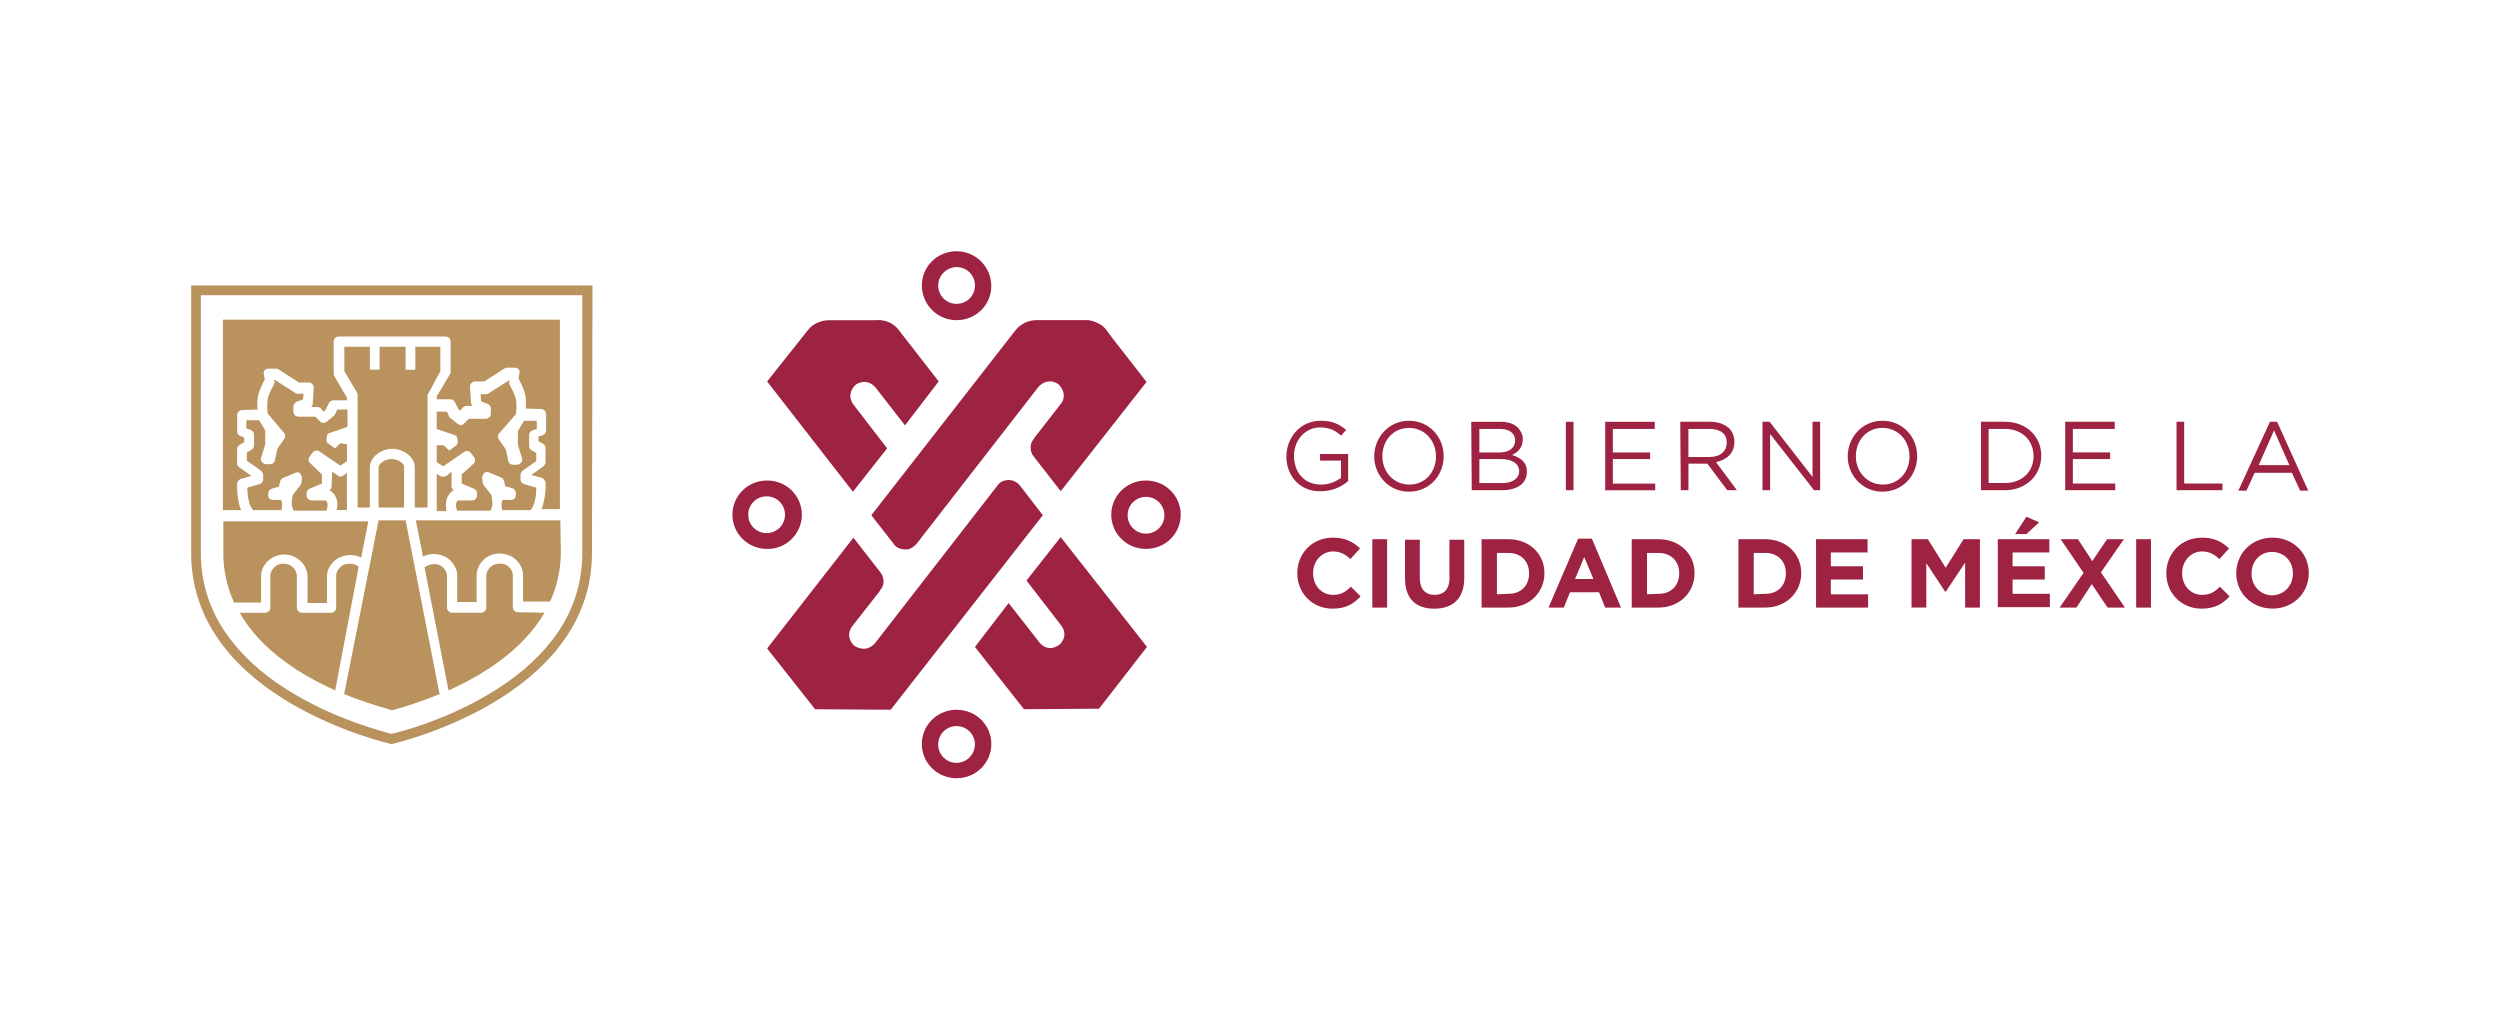 <?xml version="1.0" encoding="UTF-8"?>
<svg id="Capa_1" data-name="Capa 1" xmlns="http://www.w3.org/2000/svg" viewBox="0 0 850 350">
  <defs>
    <style>
      .cls-1 {
        fill: #b9925d;
      }

      .cls-1, .cls-2 {
        stroke-width: 0px;
      }

      .cls-2 {
        fill: #9e2242;
      }
    </style>
  </defs>
  <path class="cls-2" d="m303.7,184.72c.87,1.39,2.26,2.08,4.17,2.08,2.43.18,4.17-2.43,4.17-2.43l41.14-52.96c3.47-3.47,6.77-.69,6.77-.69,3.3,3.47.87,6.42.87,6.42l-9.2,11.81v.17c-.82.83-1.26,1.96-1.21,3.13,0,1.04.35,2.08,1.04,2.95l9.2,11.81,29.17-37.15-11.63-14.93-2.08-2.78c-1.91-2.77-6.08-3.3-6.08-3.3h-17.53c-4.69,0-7.12,3.3-7.12,3.3l-49.13,63.03,7.46,9.55Zm-2.08-32.29l-11.63-15.11c-2.43-3.82,1.04-6.59,1.04-6.59,4.34-2.61,6.94,1.39,6.94,1.39l9.72,12.5,11.46-14.93-13.2-17.01c-3.12-4.51-7.98-3.82-7.98-3.82h-15.8c-5.03,0-7.29,3.13-7.29,3.13l-14.06,17.7,29.17,37.5,11.63-14.75Z"/>
  <path class="cls-2" d="m346.93,165.28s-1.39-2.08-3.99-2.08c-2.78,0-3.82,1.91-3.82,1.91l-41.67,53.64c-3.3,3.65-7.12.7-7.12.7-3.3-3.47-.52-6.6-.52-6.6l9.38-11.98v-.17c.82-.83,1.26-1.96,1.21-3.12,0-1.07-.37-2.11-1.04-2.95l-9.2-11.82-29.34,37.67,16.32,20.66,25.69.17,51.73-66.14-7.64-9.9h0Zm2.08,32.11l11.81,15.28c2.78,3.82-.69,6.6-.69,6.6-4.52,3.12-7.29-1.56-7.29-1.56l-9.9-12.68-11.46,14.93,16.66,21.17,25.52-.17,16.32-21.01-29.34-37.33-11.63,14.75Zm40.63-15.97c-3.44.02-6.23-2.76-6.25-6.19,0-.02,0-.04,0-.05,0-3.47,2.77-6.25,6.25-6.25s6.25,2.78,6.25,6.25-2.77,6.25-6.25,6.25Zm0-18.05c-6.6,0-11.81,5.21-11.81,11.63s5.21,11.63,11.81,11.63,11.8-5.21,11.8-11.63-5.21-11.63-11.8-11.63Zm-64.4-72.56c3.47,0,6.25,2.77,6.25,6.25s-2.78,6.25-6.25,6.25c-3.44.02-6.23-2.76-6.25-6.19,0-.02,0-.04,0-.06,0-3.47,2.95-6.25,6.25-6.25h0Zm0,18.05c6.59,0,11.8-5.21,11.8-11.63,0-6.51-5.28-11.79-11.8-11.81-6.6,0-11.81,5.21-11.81,11.63,0,6.52,5.29,11.8,11.81,11.81h0Zm-70.84,66.14c0-3.47,2.78-6.25,6.25-6.25s6.25,2.78,6.25,6.25-2.78,6.25-6.25,6.25c-3.44.02-6.23-2.76-6.25-6.19,0-.02,0-.04,0-.06Zm18.23,0c0-6.42-5.2-11.63-11.8-11.63s-11.81,5.21-11.81,11.63,5.21,11.63,11.81,11.63c6.42.17,11.81-5.21,11.81-11.63h0Zm52.61,84.37c-3.44.02-6.24-2.75-6.26-6.19,0-.02,0-.04,0-.06,0-3.47,2.78-6.25,6.25-6.25s6.25,2.77,6.25,6.25c-.04,3.43-2.82,6.21-6.25,6.25h0Zm0-18.05c-6.6,0-11.81,5.21-11.81,11.63s5.21,11.64,11.81,11.64,11.81-5.21,11.81-11.64-5.21-11.63-11.81-11.63h0Z"/>
  <path class="cls-1" d="m201.45,97.06H65v90.97c0,49.99,68.05,64.93,68.05,64.93h.17s68.05-15.1,68.05-64.93l.17-90.97Zm-3.47,3.3v87.67c0,10.59-3.3,20.49-9.9,29.17-5.38,7.12-12.84,13.54-22.39,19.1-14.41,8.51-29.17,12.5-32.64,13.2-3.3-.87-17.89-4.69-32.46-13.2-9.55-5.55-17.02-11.97-22.4-19.1-6.59-8.68-9.9-18.57-9.9-29.16v-87.68h129.68Z"/>
  <path class="cls-1" d="m149.72,126.22v-8.33h-8.51v7.81h-3.3v-7.82h-8.85v7.81h-3.3v-7.81h-8.68v8.33l4.34,7.3c.14.27.2.57.17.87v38.19h4.16v-13.72c0-3.3,3.65-6.25,7.64-6.25s7.64,2.95,7.64,6.25v13.72h4.34v-38.02c0-.35.17-.52.35-.87l3.99-7.46h0Zm-31.77,47.22v-12.68l-1.39,1.04c-.54.38-1.28.31-1.74-.17l-1.91-1.22v.17l-.17,4.86c-.01.5-.27.95-.7,1.21.17.17.35.17.52.35,2.25,1.74,2.43,4.34,1.91,6.42,0,0,3.47,0,3.47,0Z"/>
  <path class="cls-1" d="m133.05,156.07c-2.6,0-4.34,1.91-4.34,2.78v13.72h8.68v-13.72c.17-1.04-1.74-2.77-4.34-2.77h0Z"/>
  <path class="cls-1" d="m82.01,173.44c-.57-1.2-.93-2.49-1.04-3.82-.52-2.78-.34-5.04-.34-5.21,0-.69.52-1.21,1.21-1.56l3.65-1.04-4.17-2.95c-.46-.31-.72-.84-.69-1.39v-4.69c0-.69.34-1.21.87-1.56l1.56-.87v-1.56l-1.21-.52c-.74-.15-1.25-.82-1.21-1.57v-5.55c0-.87.69-1.74,1.74-1.74l5.21-.17c-.2-1.62-.14-3.26.17-4.86.52-2.08,1.74-4.34,2.26-5.38l-.35-1.91c-.17-.52.17-.87.35-1.22.31-.34.75-.53,1.21-.52h2.78c.32,0,.63.13.87.35l6.77,4.34h3.3c.52,0,.87.17,1.21.52.34.31.53.75.52,1.21l-.35,5.38c0,.52-.17.87-.52,1.22h2.08c.46-.01.91.18,1.22.52l.87,1.04.69-.52,1.21-2.43c.33-.54.92-.87,1.56-.87h4.52v-.87l-4.34-7.46c-.17-.35-.17-.52-.17-.87v-10.76c0-.96.78-1.74,1.74-1.74h36.28c.96,0,1.74.78,1.74,1.74v10.41c0,.35-.17.52-.35.87l-4.34,7.29v1.04h4.52c.7,0,1.21.35,1.56.87l1.22,2.43.69.52.87-1.04c.31-.34.75-.53,1.21-.52h2.08c-.34-.31-.53-.76-.52-1.22l-.35-5.38c0-.52.17-.87.52-1.21.31-.34.76-.54,1.22-.52h3.12l6.77-4.34c.35-.17.52-.34.87-.34h2.78c.52,0,.87.17,1.21.52.35.35.52.87.35,1.22l-.35,1.91c.52,1.04,1.74,3.3,2.26,5.38.35,1.56.35,3.47.17,4.86l5.21.17c.96,0,1.74.78,1.74,1.74v5.55c0,.69-.35,1.21-1.04,1.56l-1.56.52v1.57l1.56.87c.52.34.87.87.87,1.56v4.69c0,.52-.35,1.04-.7,1.39l-4.16,2.95,3.65,1.04c.69.17,1.04.87,1.21,1.56,0,.17.17,2.43-.35,5.21-.35,1.56-.52,2.77-1.04,3.82h6.25v-64.41h-114.57v64.76h6.25Z"/>
  <path class="cls-1" d="m153.71,167.01c.17-.17.35-.17.52-.35-.35-.35-.7-.7-.7-1.21v-5.04l-1.74,1.39c-.52.34-1.21.34-1.91.17l-1.39-.87v12.68h3.3c-.35-2.43-.35-4.86,1.91-6.77Zm22.39,41.15c-.96,0-1.74-.78-1.74-1.74v-10.94c0-.87-.52-1.91-1.21-2.6-.89-.94-2.19-1.4-3.47-1.22-2.61,0-4.17,2.08-4.34,3.99v10.94c0,.52-.17.87-.52,1.22-.31.34-.75.53-1.21.52h-9.9c-.96,0-1.74-.78-1.74-1.74h0v-10.94c0-.87-.52-1.91-1.21-2.61-.9-.94-2.19-1.39-3.48-1.21-1.04,0-2.08.52-2.95,1.04l8.16,41.84c11.46-5.04,25.17-13.54,32.64-26.39l-9.03-.17Zm-26.73,27.43l-11.46-58.67h-9.19l-11.63,58.67q0,.18-.17.35c7.99,3.3,14.41,4.86,16.32,5.56,1.91-.52,8.33-2.26,16.32-5.56q0-.17-.17-.35h0Zm-27.43-42.88c-.69-.7-1.74-1.04-2.95-1.04h-.17c-1.74,0-2.78.7-3.3,1.39-.7.69-1.22,1.74-1.22,2.6v10.94c0,.96-.78,1.74-1.74,1.74h-9.9c-.46.01-.9-.18-1.21-.52-.34-.31-.54-.76-.52-1.22v-10.94c-.17-1.91-1.74-3.99-4.34-3.99h-.17c-1.74,0-2.78.7-3.3,1.39-.69.69-1.21,1.74-1.21,2.6v10.94c0,.96-.78,1.74-1.74,1.74h-8.67c7.3,12.84,20.84,21.17,32.47,26.39l7.98-42.01h0Z"/>
  <path class="cls-1" d="m190.51,176.91h-49.13l2.43,12.33c1.04-.52,2.26-.87,3.47-.87,2.26,0,4.34.7,5.9,2.26,1.39,1.39,2.26,3.3,2.26,4.86v9.2h6.6v-9.37c.35-3.99,3.65-7.12,7.64-7.12,2.26,0,4.34.7,5.9,2.26,1.39,1.39,2.26,3.3,2.26,4.86v9.2h9.2c2.42-5.34,3.67-11.15,3.65-17.02,0,0-.17-10.59-.17-10.59Zm-101.73,27.95v-9.2c0-1.74.87-3.47,2.25-4.86,1.56-1.56,3.65-2.26,5.9-2.26,3.99.17,7.29,3.12,7.64,7.12v9.37h6.6v-9.2c0-1.74.87-3.47,2.25-4.86,1.57-1.56,3.65-2.26,5.9-2.26,1.22,0,2.43.35,3.48.87l2.43-12.33h-49.3v10.59c-.04,5.87,1.2,11.68,3.65,17.02,0,0,9.2,0,9.2,0Zm3.99-34.89h2.78c.19.32.31.67.35,1.04v.7c0,.52-.17,1.21-.17,1.74h-9.55c-1.39-.87-2.08-4.69-2.08-7.64l4.17-1.22c.7-.2,1.19-.83,1.21-1.56v-1.56c0-.52-.35-1.04-.69-1.39l-4.86-3.47v-2.78l1.56-.87c.54-.33.87-.92.87-1.56v-3.65c0-.69-.35-1.21-1.04-1.56l-1.56-.52v-2.77h4.34l2.08,3.47v4.69l-1.38,4.51c-.17.52-.17,1.04.34,1.56.35.52.87.7,1.39.7h1.21c.85.04,1.59-.55,1.74-1.39.17-.7.52-2.95.87-3.82.34-.7,1.56-2.26,2.25-3.3.52-.69.52-1.56,0-2.08l-5.55-6.6c-.17-1.04-.34-3.3,0-5.04.35-1.9,1.74-4.16,2.08-4.86.17-.35.35-.7.17-1.04l-.17-.52h.35l6.77,4.34c.35.17.52.34.87.34h2.08l-.17,1.91-2.26.87c-.52.35-1.04.87-1.04,1.56v1.74c0,.96.78,1.73,1.74,1.73h5.73l1.56,1.56c.52.7,1.56.7,2.26.17,0,0,2.61-2.08,2.78-2.25l.87-1.91h3.47v5.9l-6.59,2.26c-.35.17-.7,2.08-.52,2.43.17.52,0,.7.7,1.04,0,0,1.74,1.39,2.25,1.56l1.74-1.74,2.25.35v5.73l-2.25,1.57-7.12-4.86c-.72-.51-1.72-.36-2.26.35l-1.04,1.39c-.52.7-.52,1.74.17,2.26l3.99,3.82v3.12l-4.17,1.74c-.7.34-1.04.87-1.04,1.56v.69c0,.87.69,1.74,1.74,1.74h4.86c.87,1.04.52,2.43.17,3.47h-11.11c-.35-.35-.52-1.04-.7-1.91v-.7c0-1.04.17-2.08.35-2.78l2.61-3.3c.16-.27.28-.56.34-.87l.17-1.56c0-.52-.34-1.04-.69-1.57-.35-.52-1.04-.34-1.56-.17l-4.17,1.74c-.52.17-.87.69-1.04,1.21l-.35,1.74-2.43.7c-.7.2-1.2.83-1.22,1.56v.69c-.17.87.7,1.57,1.56,1.57Zm80.9,0h-2.78c-.19.32-.31.67-.35,1.04v.7c0,.52.17,1.21.17,1.74h9.55c1.39-.87,2.08-4.69,2.08-7.64l-4.17-1.22c-.7-.2-1.19-.83-1.21-1.56v-1.56c0-.52.35-1.04.69-1.39l4.69-3.3v-2.77l-1.56-.87c-.54-.33-.87-.92-.87-1.56v-3.65c0-.7.35-1.21,1.04-1.56l1.56-.52v-2.77h-4.34l-2.08,3.47v4.69l1.39,4.51c.17.52.17,1.04-.35,1.56-.31.46-.84.72-1.39.7h-1.21c-.85.04-1.59-.55-1.74-1.39-.17-.7-.52-2.95-.87-3.82-.34-.7-1.56-2.26-2.25-3.3-.52-.69-.52-1.56,0-2.08l5.73-6.6c.17-1.04.35-3.3,0-5.04-.35-1.91-1.74-4.16-2.08-4.86-.17-.35-.35-.7-.17-1.04l.17-.52h-.35l-6.77,4.34c-.35.17-.52.35-.87.35h-1.91l.17,2.43,2.26.87c.69.34,1.04.87,1.04,1.56v1.74c0,.96-.78,1.73-1.74,1.74h-5.73l-1.56,1.56c-.52.7-1.56.7-2.26.17,0,0-2.61-2.08-2.78-2.26l-.87-1.91h-3.47v5.9l6.59,2.26c.35.17.7,2.08.52,2.43-.17.52,0,.69-.7,1.04,0,0-1.74,1.39-2.25,1.56l-1.74-1.74h-2.43v5.73l2.25,1.39,7.12-4.86c.72-.51,1.72-.36,2.26.35l1.04,1.39c.52.7.52,1.74-.17,2.26l-3.99,3.65v3.12l4.17,1.74c.7.34,1.04.87,1.04,1.56v.69c0,.96-.78,1.74-1.74,1.74h-4.86c-.87,1.04-.52,2.43-.17,3.47h11.28c.35-.35.52-1.04.7-1.91v-.7c0-1.04-.17-2.08-.35-2.78l-2.61-3.3c-.17-.35-.34-.69-.34-.87l-.17-1.73c0-.52.35-1.04.69-1.57.46-.31,1.05-.37,1.57-.17l4.16,1.73c.52.18.87.7,1.04,1.22l.35,1.74,2.43.7c.7.17,1.22.87,1.22,1.56v.69c0,1.04-.7,1.74-1.74,1.74h0Z"/>
  <path class="cls-2" d="m437.38,155.21c0-6.42,4.69-12.15,11.63-12.15,3.82,0,6.25,1.04,8.68,3.12l-1.74,1.91c-1.74-1.56-3.82-2.77-7.12-2.77-5.04,0-8.86,4.34-8.86,9.55v.17c0,5.55,3.48,9.72,9.2,9.72,2.77,0,5.03-1.04,6.77-2.25v-5.9h-7.12v-2.26h9.55v9.2c-2.08,1.91-5.39,3.47-9.38,3.47-6.94.17-11.63-5.21-11.63-11.81Zm50.86,0c0-5.38-3.82-9.72-9.2-9.72s-9.03,4.34-9.03,9.55v.17c0,5.21,3.82,9.55,9.2,9.55s9.03-4.34,9.03-9.55Zm-21.01,0c0-6.42,4.86-12.15,11.8-12.15s11.81,5.55,11.81,11.97v.17c0,6.43-4.86,11.98-11.81,11.98s-11.8-5.73-11.8-11.98Zm43.05.87h-7.29v8.17h7.81c3.47,0,5.73-1.57,5.73-4.17-.17-2.43-2.26-3.99-6.25-3.99h0Zm4.86-6.42c0-2.26-1.91-3.82-5.03-3.82h-7.12v7.99h6.95c2.95,0,5.21-1.39,5.21-4.17Zm-14.93-6.25h9.9c2.77,0,4.69.7,6.07,2.08.87,1.04,1.57,2.26,1.57,3.65v.17c0,3.13-1.91,4.52-3.65,5.39,2.78.87,5.04,2.43,5.04,5.55v.17c0,3.99-3.3,6.25-8.51,6.25h-10.24l-.17-23.26h0Zm34.79,0h-2.61v23.26h2.61v-23.26Zm10.77,0h16.84v2.43h-14.24v7.99h12.68v2.26h-12.68v8.33h14.41v2.26h-17.02v-23.26h0Zm35.41,11.97c3.47,0,5.9-1.74,5.9-4.86v-.17c0-2.95-2.26-4.52-5.9-4.52h-7.12v9.55h7.12Zm-9.9-11.98h10.07c2.95,0,5.03.87,6.6,2.26,1.04,1.04,1.74,2.78,1.74,4.52v.17c0,3.82-2.78,6.08-6.25,6.77l7.12,9.55h-3.3l-6.77-9.03h-6.42v9.03h-2.61s-.17-23.26-.17-23.26Zm27.95,0h2.43l14.59,18.75v-18.75h2.6v23.26h-2.08l-14.93-19.1v19.1h-2.6v-23.26Zm50,11.8c0-5.38-3.82-9.72-9.2-9.72s-9.03,4.34-9.03,9.55v.17c0,5.21,3.82,9.55,9.2,9.55s9.03-4.34,9.03-9.55Zm-21.01,0c0-6.42,4.86-12.15,11.8-12.15s11.81,5.55,11.81,11.97v.17c0,6.43-4.86,11.98-11.81,11.98s-11.8-5.73-11.8-11.98Zm47.91-9.37v18.4h5.55c5.9,0,9.72-3.99,9.72-9.03v-.17c0-5.03-3.65-9.2-9.72-9.2h-5.55Zm-2.6-2.43h8.16c7.3,0,12.33,5.04,12.33,11.46v.18c0,6.42-5.03,11.63-12.33,11.63h-8.16v-23.26h0Zm28.64,0h16.84v2.43h-14.24v7.99h12.68v2.26h-12.68v8.33h14.41v2.26h-17.01v-23.26Zm37.84,0h2.61v21.01h13.02v2.25h-15.62v-23.26Zm38.37,14.75l-5.21-11.81-5.21,11.81h10.42Zm-6.6-14.76h2.43l10.59,23.44h-2.77l-2.78-6.08h-12.67l-2.78,6.08h-2.77l10.76-23.44Zm-330.71,51.56c0-6.77,5.03-12.15,12.15-12.15,4.34,0,6.95,1.56,9.2,3.65l-3.3,3.65c-1.74-1.74-3.65-2.61-5.9-2.61-3.82,0-6.77,3.3-6.77,7.29v.17c0,3.99,2.77,7.3,6.77,7.3,2.78,0,4.34-1.04,6.08-2.78l3.3,3.3c-2.43,2.61-5.04,4.17-9.55,4.17-6.94,0-11.97-5.38-11.97-11.98Zm30.55-11.63h-5.03v23.26h5.03v-23.26Zm6.08,13.37v-13.19h5.03v13.02c0,3.82,1.91,5.73,5.04,5.73s5.04-1.91,5.04-5.55v-13.19h5.03v13.02c0,7.12-3.99,10.42-10.24,10.42s-9.89-3.47-9.89-10.24Zm35.24,5.2c4.17,0,6.95-2.78,6.95-6.94s-2.78-6.95-6.95-6.95h-3.99v14.06l3.99-.17Zm-9.2-18.57h9.03c7.29,0,12.33,5.03,12.33,11.46v.17c0,6.42-5.04,11.63-12.33,11.63h-9.03v-23.26Zm38.02,13.54l-3.13-7.46-3.12,7.46h6.25Zm-5.21-13.72h4.69l9.9,23.44h-5.38l-2.08-5.21h-9.9l-2.08,5.21h-5.21l10.07-23.44Zm27.43,18.75c4.17,0,6.95-2.78,6.95-6.94s-2.78-6.95-6.95-6.95h-3.99v14.06l3.99-.17Zm-9.2-18.57h9.03c7.29,0,12.33,5.03,12.33,11.46v.17c0,6.42-5.04,11.63-12.33,11.63h-9.03v-23.26Zm45.48,18.57c4.17,0,6.94-2.77,6.94-6.94s-2.77-6.95-6.94-6.95h-3.99v14.06l3.99-.17Zm-9.2-18.57h9.03c7.29,0,12.32,5.03,12.32,11.46v.17c0,6.42-5.03,11.63-12.32,11.63h-9.03v-23.26Zm26.39,0h17.53v4.51h-12.5v4.69h10.94v4.52h-10.94v5.03h12.67v4.52h-17.7v-23.26Zm32.46,0h5.55l6.08,9.72,6.08-9.72h5.55v23.26h-5.03v-15.28l-6.6,9.89h-.17l-6.42-9.72v15.1h-5.03s0-23.26,0-23.26Zm39.06-7.64l4.34,1.91-4.34,3.99h-3.82l3.82-5.9h0Zm-9.72,7.64h17.53v4.52h-12.5v4.69h10.94v4.51h-10.94v4.86h12.68v4.52h-17.71v-23.09h0Zm29.17,11.46l-7.81-11.46h5.9l4.86,7.46,5.03-7.46h5.73l-7.81,11.28,8.16,11.98h-5.9l-5.38-7.99-5.21,7.99h-5.73l8.16-11.81Zm22.91-11.46h-5.03v23.26h5.03v-23.26Zm5.21,11.63c0-6.77,5.03-12.15,12.15-12.15,4.34,0,6.94,1.56,9.2,3.65l-3.3,3.65c-1.74-1.74-3.65-2.61-5.9-2.61-3.82,0-6.77,3.3-6.77,7.29v.17c0,3.99,2.78,7.3,6.77,7.3,2.77,0,4.34-1.04,6.08-2.78l3.3,3.3c-2.43,2.61-5.04,4.17-9.55,4.17-6.95,0-11.98-5.38-11.98-11.98h0Zm43.05,0c0-4.16-2.95-7.29-7.12-7.29s-6.94,3.3-6.94,7.29v.17c0,3.99,2.95,7.3,7.12,7.3,4.17-.17,6.94-3.48,6.94-7.47Zm-19.27,0c0-6.77,5.21-12.15,12.33-12.15s12.33,5.38,12.33,11.97v.17c0,6.6-5.21,11.98-12.33,11.98s-12.33-5.38-12.33-11.98Z"/>
</svg>